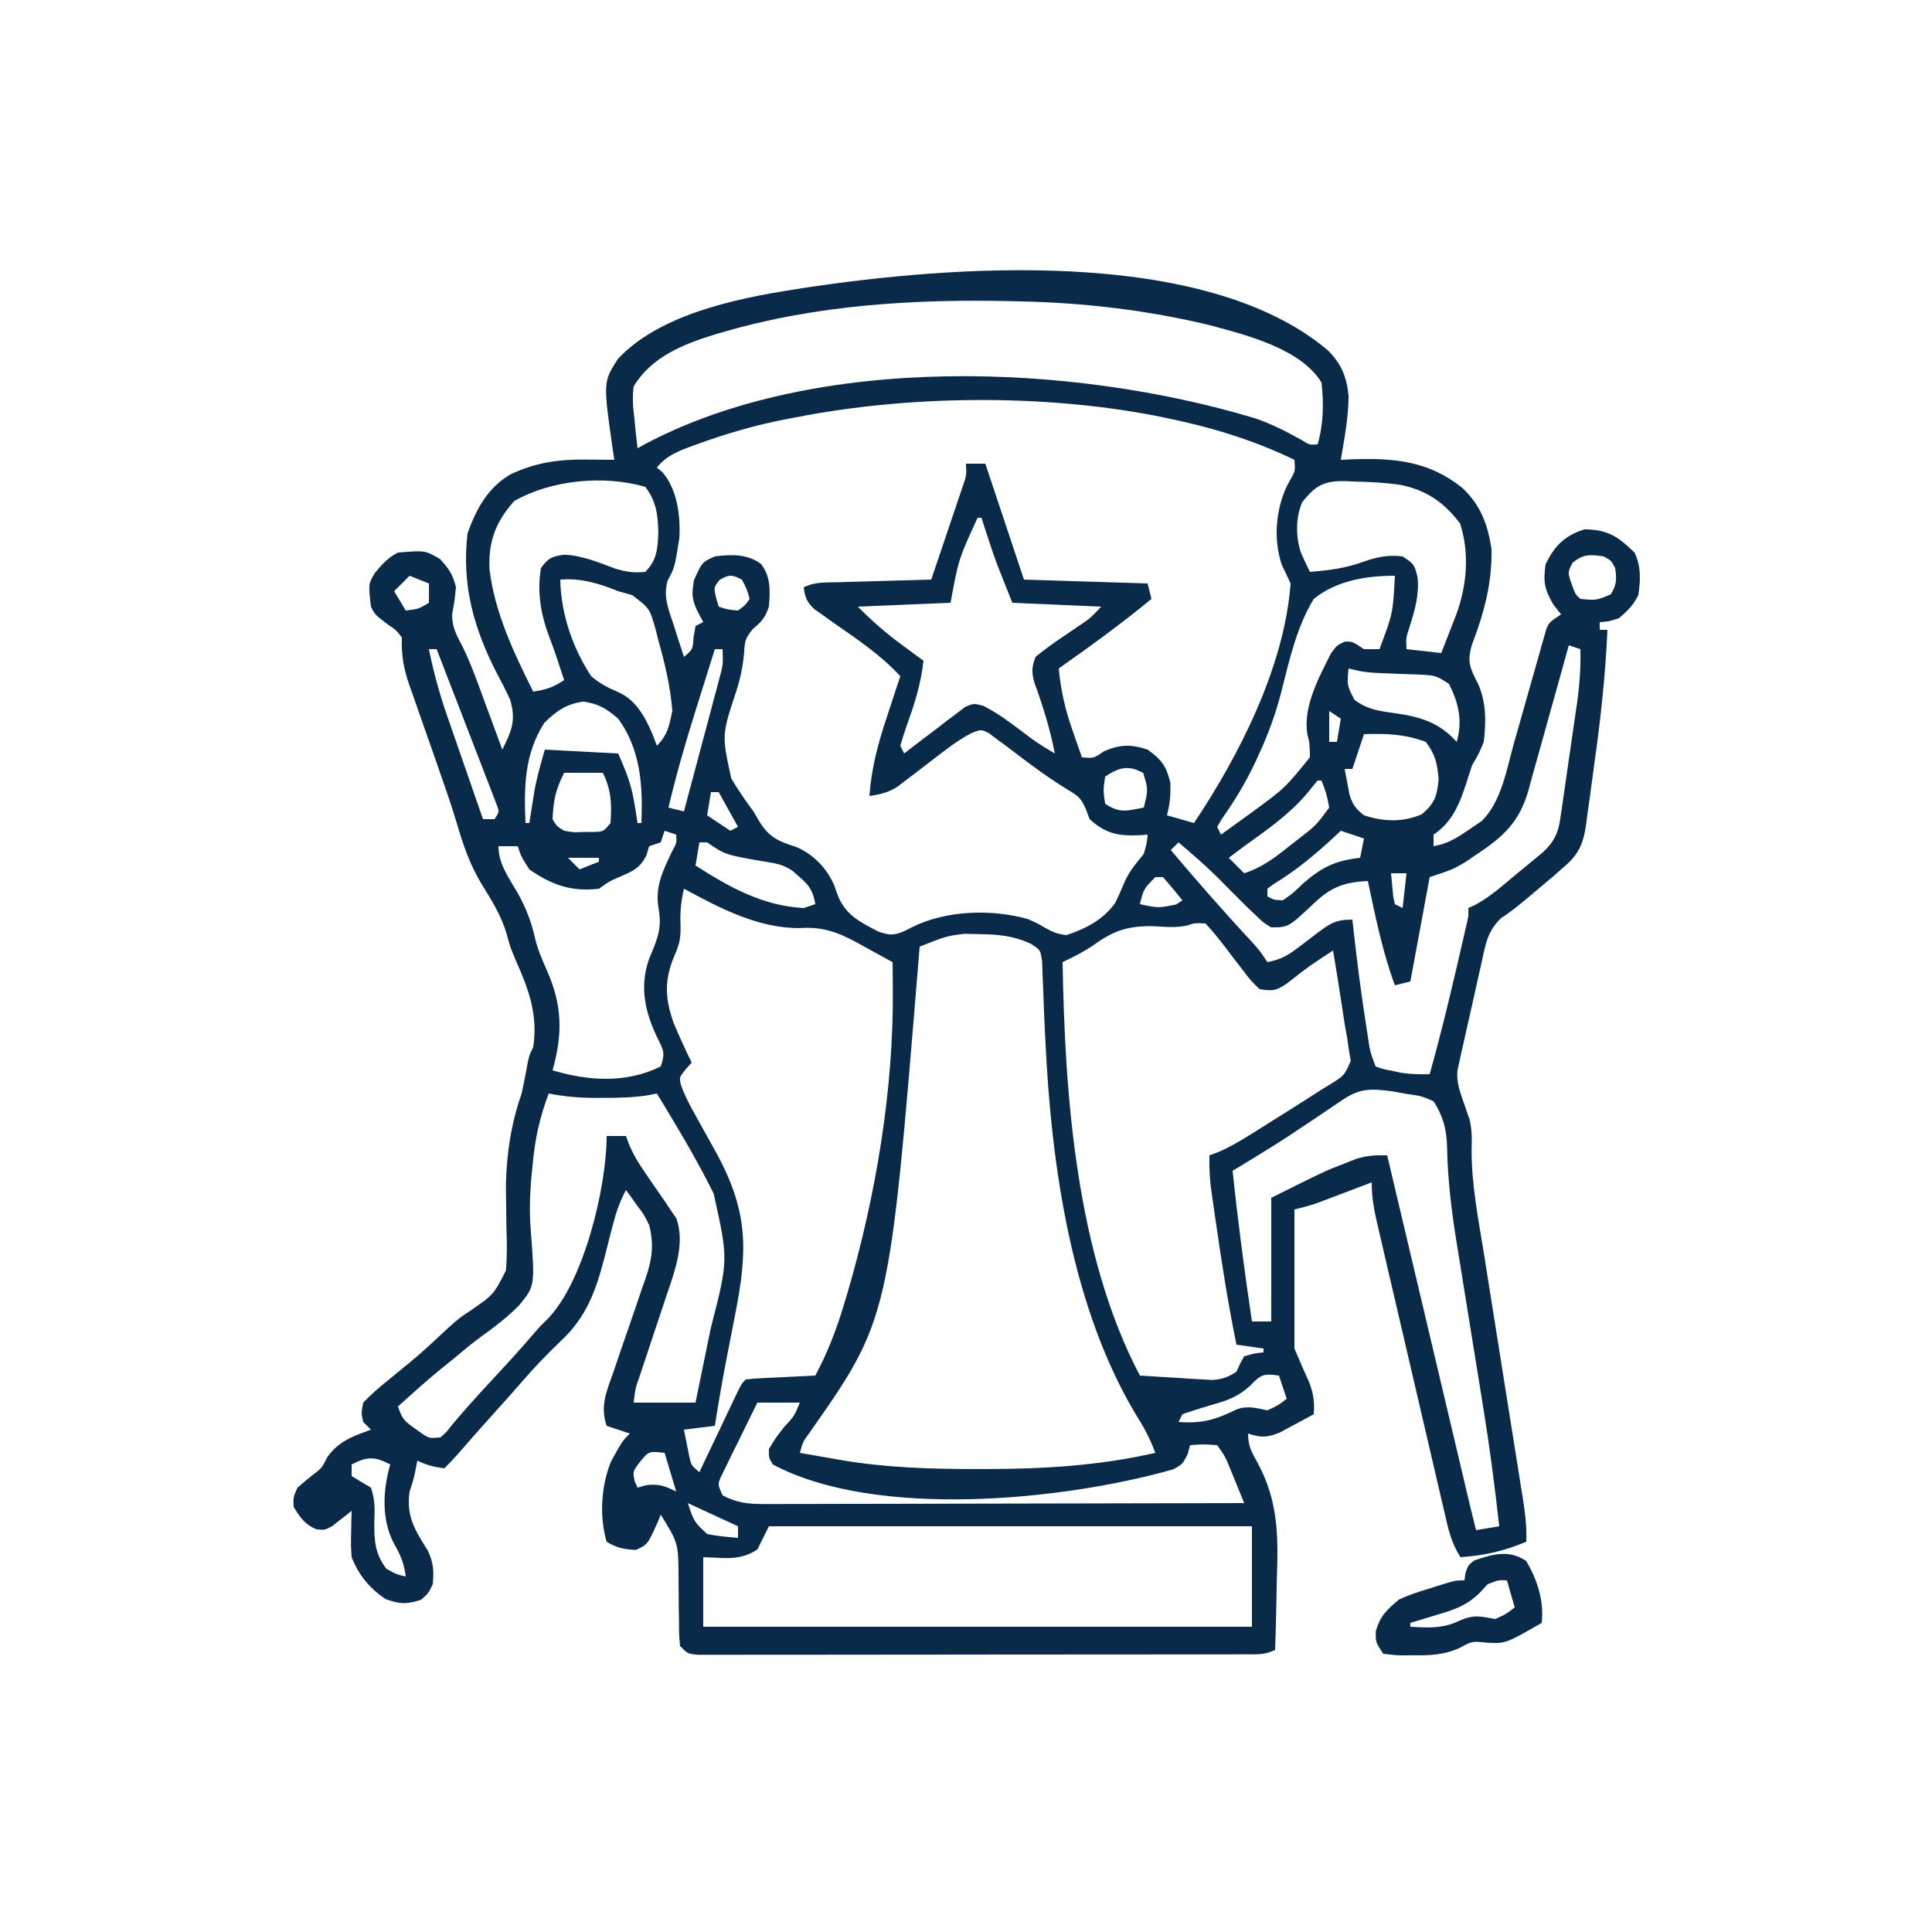 <svg xmlns="http://www.w3.org/2000/svg" width="500" height="500"><path d="M0 0 C3.577 3.519 4.963 6.883 5.465 11.891 C5.431 17.454 4.379 22.953 3.449 28.426 C4.99 28.356 4.99 28.356 6.562 28.285 C17.344 27.942 26.213 28.712 34.949 35.738 C39.664 40.241 41.423 45.024 42.449 51.426 C42.624 60.394 40.55 67.944 37.41 76.211 C36.045 80.777 36.902 82.353 39.012 86.488 C41.125 91.318 41.04 96.252 40.449 101.426 C39.137 104.551 39.137 104.551 37.449 107.426 C36.944 108.896 36.467 110.376 36.012 111.863 C34.248 117.329 32.369 122.146 27.449 125.426 C27.449 126.416 27.449 127.406 27.449 128.426 C31.259 127.786 33.865 126.051 37.012 123.863 C37.962 123.223 38.912 122.582 39.891 121.922 C45.053 116.885 46.355 108.562 48.262 101.746 C48.785 99.913 49.308 98.079 49.832 96.246 C50.647 93.384 51.458 90.52 52.261 87.654 C53.043 84.869 53.839 82.089 54.637 79.309 C54.874 78.447 55.112 77.586 55.357 76.698 C55.702 75.506 55.702 75.506 56.055 74.29 C56.252 73.59 56.45 72.89 56.653 72.169 C57.449 70.426 57.449 70.426 60.449 68.426 C59.789 67.58 59.129 66.735 58.449 65.863 C56.125 61.869 55.8 59.971 56.449 55.426 C58.869 50.587 61.294 48.144 66.449 46.426 C72.534 46.426 75.269 48.345 79.449 52.426 C81.195 55.918 81.018 59.616 80.449 63.426 C79.088 66.16 77.812 67.325 75.449 69.426 C72.637 70.301 72.637 70.301 70.449 70.426 C70.449 71.086 70.449 71.746 70.449 72.426 C71.109 72.426 71.769 72.426 72.449 72.426 C71.936 84.006 70.724 95.403 69.085 106.875 C68.695 109.646 68.334 112.419 67.973 115.193 C67.722 116.973 67.469 118.752 67.215 120.531 C67.113 121.352 67.01 122.173 66.905 123.019 C66.097 128.347 64.764 130.896 60.449 134.426 C59.894 134.925 59.339 135.425 58.768 135.94 C58.281 136.349 57.794 136.758 57.293 137.18 C56.745 137.642 56.197 138.104 55.633 138.58 C54.799 139.277 54.799 139.277 53.949 139.988 C53.394 140.457 52.838 140.925 52.266 141.408 C49.864 143.429 47.563 145.353 44.908 147.041 C41.464 150.382 40.934 153.61 39.957 158.207 C39.762 159.058 39.567 159.908 39.366 160.784 C38.959 162.578 38.561 164.373 38.172 166.17 C37.575 168.921 36.948 171.664 36.316 174.406 C35.924 176.152 35.533 177.898 35.145 179.645 C34.865 180.874 34.865 180.874 34.58 182.129 C34.334 183.28 34.334 183.28 34.083 184.455 C33.935 185.127 33.788 185.799 33.637 186.491 C33.349 189.461 34.245 191.833 35.203 194.617 C35.603 195.791 35.603 195.791 36.012 196.988 C36.416 198.135 36.416 198.135 36.828 199.305 C37.382 202.09 37.419 204.039 37.297 206.834 C37.255 215.995 39.055 224.995 40.512 234.012 C40.826 236.002 41.14 237.992 41.453 239.982 C42.275 245.193 43.106 250.402 43.939 255.61 C45.275 263.966 46.599 272.325 47.919 280.683 C48.38 283.596 48.847 286.508 49.315 289.42 C49.598 291.203 49.881 292.987 50.164 294.771 C50.295 295.577 50.426 296.384 50.561 297.214 C51.154 300.984 51.606 304.606 51.449 308.426 C45.716 310.823 40.644 312.01 34.449 312.426 C32.004 308.759 31.265 305.117 30.294 300.887 C29.987 299.579 29.987 299.579 29.673 298.245 C28.996 295.36 28.328 292.473 27.66 289.586 C27.193 287.582 26.725 285.578 26.256 283.574 C25.276 279.373 24.299 275.17 23.326 270.967 C22.078 265.577 20.82 260.189 19.56 254.802 C18.592 250.664 17.629 246.525 16.667 242.385 C16.205 240.398 15.742 238.411 15.277 236.425 C14.629 233.649 13.986 230.872 13.345 228.094 C13.152 227.272 12.959 226.449 12.76 225.602 C11.956 222.093 11.449 219.045 11.449 215.426 C10.341 215.847 9.232 216.269 8.09 216.703 C6.626 217.257 5.163 217.81 3.699 218.363 C2.97 218.641 2.24 218.919 1.488 219.205 C0.425 219.606 0.425 219.606 -0.66 220.016 C-1.31 220.262 -1.959 220.508 -2.628 220.761 C-4.583 221.437 -6.537 221.954 -8.551 222.426 C-8.551 223.445 -8.551 224.465 -8.551 225.515 C-8.551 236.485 -8.551 247.456 -8.551 258.426 C-7.305 261.438 -5.975 264.407 -4.645 267.383 C-3.587 270.325 -3.322 272.338 -3.551 275.426 C-5.437 276.464 -7.335 277.481 -9.238 278.488 C-10.294 279.057 -11.35 279.625 -12.438 280.211 C-15.775 281.513 -17.201 281.513 -20.551 280.426 C-20.551 283.701 -19.641 285.211 -18.083 288.008 C-12.656 298.048 -12.719 307.186 -13.113 318.363 C-13.148 320.126 -13.18 321.888 -13.209 323.65 C-13.285 327.911 -13.405 332.167 -13.551 336.426 C-16.275 337.788 -18.421 337.555 -21.472 337.559 C-22.734 337.564 -23.996 337.568 -25.297 337.572 C-26.703 337.572 -28.109 337.572 -29.516 337.571 C-30.99 337.574 -32.465 337.577 -33.94 337.581 C-37.953 337.59 -41.965 337.592 -45.977 337.593 C-49.322 337.594 -52.667 337.598 -56.013 337.601 C-63.901 337.609 -71.79 337.612 -79.679 337.611 C-87.828 337.61 -95.977 337.621 -104.126 337.637 C-111.114 337.65 -118.101 337.655 -125.089 337.655 C-129.266 337.654 -133.444 337.657 -137.621 337.668 C-141.548 337.677 -145.474 337.678 -149.401 337.67 C-150.845 337.669 -152.289 337.672 -153.733 337.678 C-155.698 337.685 -157.664 337.68 -159.629 337.673 C-160.731 337.674 -161.833 337.674 -162.968 337.675 C-165.551 337.426 -165.551 337.426 -167.551 335.426 C-167.806 332.724 -167.806 332.724 -167.824 329.316 C-167.845 328.087 -167.865 326.857 -167.887 325.59 C-167.913 322.996 -167.931 320.402 -167.941 317.809 C-167.988 308.799 -167.988 308.799 -172.551 301.426 C-172.782 301.992 -173.012 302.558 -173.25 303.141 C-175.914 309.132 -175.914 309.132 -178.988 310.551 C-182.04 310.402 -183.931 310.027 -186.551 308.426 C-188.49 301.86 -187.976 293.916 -185.402 287.613 C-182.495 282.37 -182.495 282.37 -180.551 280.426 C-182.531 279.766 -184.511 279.106 -186.551 278.426 C-188.34 273.279 -186.5 269.325 -184.77 264.434 C-184.169 262.659 -183.569 260.884 -182.969 259.109 C-182.012 256.328 -181.05 253.548 -180.084 250.769 C-179.154 248.078 -178.243 245.381 -177.332 242.684 C-177.039 241.86 -176.747 241.037 -176.445 240.189 C-174.772 235.211 -174.257 231.67 -175.551 226.426 C-176.888 223.764 -176.888 223.764 -178.613 221.488 C-179.161 220.716 -179.709 219.944 -180.273 219.148 C-180.695 218.58 -181.116 218.011 -181.551 217.426 C-183.131 220.349 -184.102 223.13 -184.918 226.348 C-185.164 227.291 -185.41 228.235 -185.664 229.207 C-186.168 231.17 -186.668 233.133 -187.164 235.098 C-189.394 243.6 -191.819 250.324 -198.363 256.426 C-202.03 259.943 -205.469 263.507 -208.773 267.363 C-210.831 269.75 -212.938 272.088 -215.051 274.426 C-218.453 278.195 -221.815 281.995 -225.141 285.832 C-226.235 287.069 -227.383 288.258 -228.551 289.426 C-231.167 289.099 -233.192 288.605 -235.551 287.426 C-235.695 288.189 -235.84 288.952 -235.988 289.738 C-236.551 292.426 -236.551 292.426 -237.551 295.426 C-238.474 301.757 -236.206 305.348 -232.863 310.68 C-231.343 313.861 -231.23 315.94 -231.551 319.426 C-232.676 321.738 -232.676 321.738 -234.551 323.426 C-238.214 324.647 -240.03 324.613 -243.676 323.301 C-247.896 320.548 -250.672 317.09 -252.551 312.426 C-252.746 309.41 -252.746 309.41 -252.676 306.176 C-252.658 305.098 -252.64 304.02 -252.621 302.91 C-252.598 302.09 -252.575 301.27 -252.551 300.426 C-253.01 300.798 -253.469 301.171 -253.941 301.555 C-254.555 302.028 -255.169 302.501 -255.801 302.988 C-256.404 303.464 -257.007 303.94 -257.629 304.43 C-259.551 305.426 -259.551 305.426 -261.641 305.219 C-264.645 303.972 -265.875 302.157 -267.551 299.426 C-267.676 296.926 -267.676 296.926 -266.551 294.426 C-265.093 293.162 -263.626 291.904 -262.082 290.746 C-260.273 289.328 -260.273 289.328 -258.738 286.363 C-255.733 282.327 -252.187 281.11 -247.551 279.426 C-248.211 278.766 -248.871 278.106 -249.551 277.426 C-250.07 275.156 -250.07 275.156 -249.551 272.426 C-247.489 270.298 -245.548 268.555 -243.238 266.738 C-241.943 265.677 -240.648 264.615 -239.355 263.551 C-238.709 263.025 -238.063 262.499 -237.397 261.957 C-233.987 259.129 -230.778 256.091 -227.539 253.07 C-224.551 250.426 -224.551 250.426 -221.808 248.621 C-215.817 244.499 -215.817 244.499 -212.602 238.209 C-212.314 234.509 -212.329 230.946 -212.488 227.238 C-212.526 224.766 -212.556 222.293 -212.578 219.82 C-212.593 218.603 -212.609 217.386 -212.625 216.131 C-212.462 207.956 -211.247 200.14 -208.551 192.426 C-208.165 190.682 -207.809 188.932 -207.488 187.176 C-206.656 182.636 -206.656 182.636 -205.551 180.426 C-204.296 171.99 -206.706 165.546 -210.043 158.004 C-211.551 154.426 -211.551 154.426 -212.473 150.949 C-213.949 146.125 -216.449 142.179 -219.098 137.914 C-222.078 132.883 -223.769 127.847 -225.399 122.244 C-226.739 117.801 -228.248 113.433 -229.785 109.055 C-230.365 107.393 -230.944 105.73 -231.523 104.068 C-232.417 101.511 -233.313 98.954 -234.216 96.4 C-235.102 93.892 -235.976 91.38 -236.848 88.867 C-237.255 87.728 -237.255 87.728 -237.671 86.566 C-239.131 82.326 -239.683 78.959 -239.551 74.426 C-240.983 72.52 -240.983 72.52 -242.988 71.176 C-246.493 68.542 -246.493 68.542 -247.551 66.426 C-248.227 60.562 -248.227 60.562 -246.504 57.668 C-244.715 55.49 -243.092 53.696 -240.551 52.426 C-233.531 51.85 -233.531 51.85 -229.676 54.113 C-227.373 56.619 -226.321 58.115 -225.551 61.426 C-225.926 65.051 -225.926 65.051 -226.551 68.426 C-226.551 71.931 -225.327 73.909 -223.74 76.965 C-221.402 81.803 -219.652 86.886 -217.801 91.926 C-217.39 93.034 -216.978 94.143 -216.555 95.285 C-215.549 97.997 -214.548 100.711 -213.551 103.426 C-211.129 98.582 -209.929 95.815 -211.551 90.426 C-212.586 88.205 -213.697 86.018 -214.863 83.863 C-220.969 72.028 -224.107 60.797 -222.551 47.426 C-220.223 41.03 -217.34 35.638 -211.336 32.133 C-204.765 29.104 -198.959 28.273 -191.738 28.363 C-191.045 28.368 -190.353 28.372 -189.639 28.377 C-187.943 28.389 -186.247 28.407 -184.551 28.426 C-184.708 27.425 -184.865 26.425 -185.027 25.395 C-187.444 8.295 -187.444 8.295 -183.676 2.363 C-173.082 -9.077 -153.352 -13.265 -138.551 -15.574 C-137.707 -15.71 -136.863 -15.845 -135.994 -15.984 C-97.521 -21.864 -32.033 -26.891 0 0 Z M-156.176 -4.699 C-156.981 -4.467 -157.787 -4.235 -158.616 -3.995 C-166.827 -1.458 -174.985 1.813 -179.551 9.426 C-179.963 12.294 -179.723 14.936 -179.363 17.801 C-179.293 18.537 -179.223 19.273 -179.15 20.031 C-178.975 21.832 -178.766 23.629 -178.551 25.426 C-177.87 25.051 -177.19 24.676 -176.488 24.289 C-131.905 0.752 -65.936 3.441 -18.685 17.699 C-14.466 19.136 -10.596 21.122 -6.703 23.289 C-4.662 24.581 -4.662 24.581 -2.551 24.426 C-1.013 19.171 -0.94 13.843 -1.551 8.426 C-6.877 -0.325 -20.981 -3.883 -30.461 -6.41 C-46.409 -10.28 -63.149 -12.252 -79.551 -12.574 C-80.357 -12.595 -81.163 -12.615 -81.994 -12.636 C-106.816 -13.2 -132.247 -11.674 -156.176 -4.699 Z M-137.551 17.426 C-138.709 17.643 -138.709 17.643 -139.892 17.864 C-147.968 19.417 -155.704 21.665 -163.426 24.488 C-164.435 24.856 -164.435 24.856 -165.465 25.232 C-168.754 26.5 -171.318 27.639 -173.551 30.426 C-172.864 31 -172.864 31 -172.164 31.586 C-168.247 36.053 -167.41 42.955 -167.738 48.707 C-168.938 56.283 -168.938 56.283 -170.781 59.723 C-171.973 63.91 -170.516 67.2 -169.176 71.238 C-168.928 72.027 -168.681 72.815 -168.426 73.627 C-167.815 75.564 -167.185 77.496 -166.551 79.426 C-164.261 77.525 -164.261 77.525 -164.051 74.363 C-163.886 73.394 -163.721 72.425 -163.551 71.426 C-162.561 70.931 -162.561 70.931 -161.551 70.426 C-162.087 69.415 -162.623 68.405 -163.176 67.363 C-164.53 64.2 -164.533 63.305 -163.988 59.676 C-161.883 54.917 -161.883 54.917 -158.551 53.426 C-154.327 52.887 -150.054 52.731 -146.551 55.426 C-144.007 58.86 -144.255 62.281 -144.551 66.426 C-145.494 69.178 -146.35 70.261 -148.613 72.113 C-150.755 74.669 -150.791 75.261 -150.98 78.438 C-151.297 81.937 -151.946 85.027 -153.023 88.371 C-156.762 99.672 -156.762 99.672 -154.293 110.895 C-152.541 113.883 -150.611 116.639 -148.551 119.426 C-147.866 120.598 -147.866 120.598 -147.168 121.793 C-144.622 126.084 -142.108 127.164 -137.605 128.574 C-133.079 130.45 -129.493 134.168 -127.613 138.672 C-127.345 139.436 -127.077 140.201 -126.801 140.988 C-124.745 146.245 -121.058 148.008 -116.207 150.527 C-113.313 151.506 -112.328 151.556 -109.551 150.426 C-108.605 149.944 -108.605 149.944 -107.641 149.453 C-98.809 144.981 -86.957 144.617 -77.465 147.297 C-75.113 148.363 -75.113 148.363 -73.242 149.453 C-71.248 150.6 -69.85 151.18 -67.551 151.426 C-62.529 149.772 -57.899 147.385 -54.863 142.973 C-54.041 141.255 -53.264 139.515 -52.539 137.754 C-51.327 134.898 -49.478 132.835 -47.551 130.426 C-46.761 127.741 -46.761 127.741 -46.551 125.426 C-47.131 125.472 -47.711 125.519 -48.309 125.566 C-53.922 125.826 -57.199 125.353 -61.551 121.426 C-62.015 120.196 -62.015 120.196 -62.488 118.941 C-63.699 116.075 -64.484 115.422 -67.113 113.863 C-70.447 111.813 -73.623 109.655 -76.75 107.305 C-77.498 106.75 -78.245 106.196 -79.015 105.625 C-80.527 104.501 -82.03 103.363 -83.522 102.213 C-84.227 101.695 -84.933 101.178 -85.66 100.645 C-86.289 100.17 -86.918 99.694 -87.565 99.205 C-89.603 98.178 -89.603 98.178 -92.015 99.086 C-94.561 100.431 -96.741 101.89 -99.02 103.648 C-99.838 104.269 -100.657 104.89 -101.5 105.529 C-103.202 106.837 -104.903 108.147 -106.602 109.459 C-107.42 110.078 -108.239 110.698 -109.082 111.336 C-109.82 111.904 -110.558 112.473 -111.318 113.059 C-113.753 114.55 -115.741 115.037 -118.551 115.426 C-118.016 108.147 -116.297 101.77 -113.988 94.863 C-113.659 93.855 -113.33 92.846 -112.99 91.807 C-112.185 89.344 -111.372 86.884 -110.551 84.426 C-115.653 78.871 -121.795 74.813 -127.953 70.51 C-128.785 69.914 -129.616 69.317 -130.473 68.703 C-131.232 68.169 -131.991 67.636 -132.772 67.086 C-134.772 65.219 -135.186 64.097 -135.551 61.426 C-132.598 59.949 -129.866 60.203 -126.574 60.109 C-125.889 60.089 -125.204 60.068 -124.498 60.046 C-122.307 59.981 -120.117 59.922 -117.926 59.863 C-116.441 59.82 -114.957 59.776 -113.473 59.732 C-109.832 59.625 -106.192 59.524 -102.551 59.426 C-101.263 55.637 -99.982 51.847 -98.706 48.055 C-98.271 46.765 -97.834 45.476 -97.396 44.188 C-96.766 42.335 -96.143 40.48 -95.52 38.625 C-95.142 37.51 -94.765 36.394 -94.377 35.245 C-93.41 32.436 -93.41 32.436 -93.551 29.426 C-91.901 29.426 -90.251 29.426 -88.551 29.426 C-83.601 44.276 -83.601 44.276 -78.551 59.426 C-62.711 59.921 -62.711 59.921 -46.551 60.426 C-46.056 62.406 -46.056 62.406 -45.551 64.426 C-53.291 70.81 -61.349 76.659 -69.551 82.426 C-69 88.098 -67.891 93.065 -65.988 98.426 C-65.754 99.105 -65.52 99.784 -65.279 100.484 C-64.71 102.134 -64.131 103.78 -63.551 105.426 C-60.465 105.677 -60.465 105.677 -57.863 103.863 C-53.699 102.056 -50.843 101.995 -46.551 103.426 C-42.932 106.044 -41.761 107.584 -40.676 111.926 C-40.565 115.019 -40.741 117.456 -41.551 120.426 C-39.241 121.086 -36.931 121.746 -34.551 122.426 C-22.779 104.849 -11.108 81.823 -9.551 60.426 C-10.299 58.8 -11.049 57.175 -11.832 55.566 C-14.031 49.016 -13.403 41.512 -10.551 35.301 C-10.18 34.618 -9.808 33.934 -9.426 33.23 C-8.333 31.31 -8.333 31.31 -8.551 28.426 C-19.543 23.13 -30.604 19.827 -42.551 17.426 C-43.37 17.259 -44.19 17.093 -45.035 16.921 C-74.2 11.376 -108.445 11.718 -137.551 17.426 Z M-210.488 39.113 C-215.276 44.481 -217.213 49.601 -216.863 56.812 C-215.53 67.963 -210.533 78.462 -205.551 88.426 C-202.176 87.879 -200.468 87.371 -197.551 85.426 C-197.733 84.881 -197.914 84.335 -198.102 83.773 C-198.633 82.179 -199.16 80.582 -199.684 78.984 C-200.227 77.381 -200.801 75.787 -201.418 74.211 C-203.615 68.426 -204.582 62.594 -203.551 56.426 C-201.604 53.821 -200.908 53.479 -197.613 52.988 C-192.962 53.157 -188.735 54.936 -184.418 56.551 C-181.578 57.418 -179.495 57.738 -176.551 57.426 C-173.454 54.329 -173.307 51.177 -173.176 46.988 C-173.316 42.474 -173.734 39.117 -176.551 35.426 C-187.197 32.318 -200.901 33.605 -210.488 39.113 Z M-6.551 39.426 C-8.267 43.386 -8.239 48.369 -6.879 52.434 C-6.155 54.121 -5.358 55.777 -4.551 57.426 C0.297 57.041 4.555 56.515 9.137 54.863 C12.714 53.59 15.611 52.969 19.449 53.426 C22.449 55.426 22.449 55.426 23.324 58.863 C23.779 63.548 22.537 67.567 21.141 72.008 C20.312 74.487 20.312 74.487 20.449 77.426 C23.419 77.756 26.389 78.086 29.449 78.426 C30.265 76.344 31.076 74.26 31.887 72.176 C32.339 71.016 32.792 69.855 33.258 68.66 C36.061 61.051 36.838 52.746 34.324 44.926 C30.189 39.412 25.539 36.243 18.828 34.902 C14.83 34.338 10.92 34.128 6.887 34.051 C6.145 34.013 5.403 33.976 4.639 33.938 C-0.799 33.85 -3.067 34.96 -6.551 39.426 Z M-90.551 43.426 C-95.459 54.094 -95.459 54.094 -97.551 65.426 C-105.471 65.756 -113.391 66.086 -121.551 66.426 C-117.819 70.157 -114.437 73.147 -110.238 76.238 C-109.688 76.645 -109.139 77.052 -108.572 77.471 C-107.235 78.459 -105.893 79.443 -104.551 80.426 C-105.219 86.413 -106.861 91.619 -108.91 97.26 C-109.509 98.964 -110.036 100.694 -110.551 102.426 C-110.221 103.086 -109.891 103.746 -109.551 104.426 C-108.772 103.819 -108.772 103.819 -107.978 103.201 C-105.62 101.382 -103.243 99.591 -100.863 97.801 C-99.638 96.846 -99.638 96.846 -98.389 95.871 C-97.593 95.278 -96.797 94.685 -95.977 94.074 C-95.249 93.519 -94.521 92.964 -93.771 92.392 C-91.551 91.426 -91.551 91.426 -88.992 92.114 C-86.897 93.24 -84.984 94.368 -83.07 95.773 C-82.464 96.214 -81.857 96.654 -81.232 97.107 C-80.616 97.563 -79.999 98.019 -79.363 98.488 C-75.116 101.709 -75.116 101.709 -70.551 104.426 C-71.819 98.087 -73.6 92.19 -75.844 86.125 C-76.601 83.233 -76.568 82.174 -75.551 79.426 C-73.288 77.594 -71.088 75.969 -68.676 74.363 C-67.406 73.5 -66.138 72.634 -64.871 71.766 C-64.307 71.388 -63.742 71.01 -63.161 70.621 C-61.219 69.241 -61.219 69.241 -58.551 66.426 C-66.141 66.096 -73.731 65.766 -81.551 65.426 C-86.051 54.176 -86.051 54.176 -87.801 48.801 C-88.136 47.777 -88.471 46.754 -88.816 45.699 C-89.059 44.949 -89.301 44.199 -89.551 43.426 C-89.881 43.426 -90.211 43.426 -90.551 43.426 Z M63.449 55.051 C62.139 57.511 62.139 57.511 63.199 60.613 C64.182 63.278 64.182 63.278 65.449 64.426 C69.598 64.815 69.598 64.815 73.324 63.238 C74.856 60.771 74.877 59.281 74.449 56.426 C73.43 54.489 73.43 54.489 71.449 53.426 C67.941 52.914 66.244 52.78 63.449 55.051 Z M-237.551 58.426 C-238.871 59.746 -240.191 61.066 -241.551 62.426 C-240.561 64.076 -239.571 65.726 -238.551 67.426 C-235.26 67.047 -235.26 67.047 -232.551 65.426 C-232.51 63.76 -232.508 62.092 -232.551 60.426 C-235.026 59.436 -235.026 59.436 -237.551 58.426 Z M-157.363 59.551 C-158.835 61.439 -158.835 61.439 -158.238 64.113 C-158.011 64.876 -157.785 65.64 -157.551 66.426 C-155.205 67.195 -155.205 67.195 -152.551 67.426 C-150.715 66.092 -150.715 66.092 -149.551 64.426 C-150.254 61.916 -150.254 61.916 -151.551 59.426 C-154.078 58.121 -154.934 58.043 -157.363 59.551 Z M-198.551 59.426 C-198.394 68.204 -195.385 77.071 -190.551 84.426 C-188.286 86.335 -186.348 87.375 -183.629 88.504 C-178.987 90.563 -176.713 94.787 -174.738 99.301 C-174.346 100.332 -173.955 101.363 -173.551 102.426 C-170.758 99.633 -170.358 97.278 -169.551 93.426 C-170.051 87.117 -171.461 81.194 -173.176 75.113 C-173.399 74.221 -173.622 73.328 -173.852 72.408 C-175.422 66.854 -175.422 66.854 -179.977 63.426 C-181.156 63.096 -182.336 62.766 -183.551 62.426 C-184.356 62.113 -185.162 61.799 -185.992 61.477 C-190.323 59.969 -193.895 59.068 -198.551 59.426 Z M-3.551 64.426 C-8.051 71.792 -9.913 80.518 -12.038 88.814 C-13.46 94.33 -15.352 99.45 -17.738 104.613 C-18.058 105.315 -18.377 106.016 -18.706 106.739 C-21.161 111.955 -24.073 116.742 -27.398 121.457 C-27.969 122.432 -27.969 122.432 -28.551 123.426 C-28.221 124.086 -27.891 124.746 -27.551 125.426 C-25.821 124.177 -24.092 122.927 -22.363 121.676 C-21.4 120.98 -20.437 120.284 -19.445 119.566 C-11.054 113.427 -11.054 113.427 -4.551 105.426 C-4.605 101.788 -4.605 101.788 -5.203 99.496 C-6.401 92.361 -2.196 84.717 0.887 78.551 C2.449 76.426 2.449 76.426 4.449 75.488 C6.449 75.426 6.449 75.426 9.449 77.426 C10.769 77.426 12.089 77.426 13.449 77.426 C16.941 68.164 16.941 68.164 17.449 58.426 C10.039 58.426 2.313 59.68 -3.551 64.426 Z M62.449 76.426 C62.222 77.255 62.222 77.255 61.989 78.101 C60.403 83.865 58.793 89.623 57.17 95.377 C56.567 97.524 55.971 99.672 55.381 101.823 C54.53 104.918 53.658 108.006 52.781 111.094 C52.523 112.052 52.264 113.011 51.998 113.998 C49.628 122.209 45.587 125.906 38.512 130.613 C37.513 131.287 36.514 131.962 35.484 132.656 C32.449 134.426 32.449 134.426 26.449 136.426 C24.799 145.336 23.149 154.246 21.449 163.426 C19.469 163.921 19.469 163.921 17.449 164.426 C14.197 155.644 12.392 146.565 10.449 137.426 C4.166 137.752 0.854 139.011 -3.738 143.426 C-10.122 149.418 -10.122 149.418 -14.551 149.426 C-16.508 148.273 -16.508 148.273 -18.363 146.488 C-19.05 145.84 -19.737 145.191 -20.445 144.523 C-21.14 143.831 -21.835 143.139 -22.551 142.426 C-23.547 141.434 -23.547 141.434 -24.562 140.422 C-25.885 139.094 -27.204 137.762 -28.52 136.426 C-31.726 133.269 -35.125 130.341 -38.551 127.426 C-39.211 128.086 -39.871 128.746 -40.551 129.426 C-33.763 137.434 -26.895 145.326 -19.73 153 C-17.551 155.426 -17.551 155.426 -15.551 158.426 C-12.578 157.834 -10.639 156.979 -8.238 155.141 C-7.638 154.693 -7.037 154.245 -6.418 153.783 C-5.171 152.835 -3.927 151.885 -2.684 150.932 C0.731 148.393 2.066 147.426 6.449 147.426 C6.559 148.433 6.668 149.439 6.781 150.477 C7.692 158.633 8.744 166.754 10.012 174.863 C10.138 175.685 10.265 176.508 10.396 177.355 C11 181.515 11 181.515 12.449 185.426 C14.395 186.118 14.395 186.118 16.699 186.551 C17.468 186.718 18.236 186.886 19.027 187.059 C21.538 187.439 23.914 187.489 26.449 187.426 C29.127 177.881 31.465 168.271 33.699 158.613 C33.969 157.45 34.24 156.287 34.518 155.088 C34.769 153.997 35.019 152.906 35.277 151.781 C35.503 150.798 35.729 149.815 35.962 148.802 C36.516 146.503 36.516 146.503 36.449 144.426 C37.314 144.028 37.314 144.028 38.197 143.623 C42.23 141.48 45.571 138.395 49.074 135.488 C49.85 134.855 50.626 134.221 51.426 133.568 C52.168 132.955 52.911 132.342 53.676 131.711 C54.352 131.153 55.028 130.595 55.725 130.02 C58.55 127.408 59.686 125.145 60.227 121.433 C60.407 120.236 60.407 120.236 60.591 119.014 C60.772 117.725 60.772 117.725 60.957 116.41 C61.087 115.521 61.218 114.632 61.352 113.716 C61.626 111.833 61.897 109.95 62.164 108.067 C62.571 105.199 62.991 102.334 63.414 99.469 C63.679 97.637 63.944 95.805 64.207 93.973 C64.332 93.121 64.457 92.27 64.586 91.393 C65.246 86.683 65.576 82.181 65.449 77.426 C64.459 77.096 63.469 76.766 62.449 76.426 Z M-232.551 77.426 C-231.332 83.435 -229.759 89.177 -227.73 94.961 C-227.467 95.725 -227.203 96.489 -226.932 97.276 C-226.101 99.682 -225.264 102.085 -224.426 104.488 C-223.856 106.133 -223.287 107.778 -222.719 109.424 C-221.335 113.426 -219.944 117.427 -218.551 121.426 C-217.561 121.426 -216.571 121.426 -215.551 121.426 C-214.314 119.503 -214.314 119.503 -215.038 117.591 C-215.324 116.849 -215.611 116.107 -215.906 115.343 C-216.387 114.082 -216.387 114.082 -216.877 112.796 C-217.232 111.887 -217.587 110.979 -217.953 110.043 C-218.31 109.114 -218.666 108.184 -219.034 107.227 C-220.178 104.249 -221.333 101.275 -222.488 98.301 C-223.264 96.287 -224.04 94.272 -224.814 92.258 C-226.719 87.311 -228.631 82.367 -230.551 77.426 C-231.211 77.426 -231.871 77.426 -232.551 77.426 Z M-158.551 77.426 C-159.782 81.335 -161.009 85.245 -162.231 89.157 C-162.646 90.482 -163.062 91.806 -163.479 93.13 C-166.116 101.5 -168.541 109.881 -170.551 118.426 C-169.231 118.756 -167.911 119.086 -166.551 119.426 C-165.12 114.089 -163.696 108.75 -162.278 103.41 C-161.795 101.594 -161.31 99.778 -160.823 97.963 C-160.124 95.353 -159.43 92.741 -158.738 90.129 C-158.52 89.318 -158.301 88.508 -158.075 87.673 C-157.775 86.532 -157.775 86.532 -157.469 85.368 C-157.202 84.369 -157.202 84.369 -156.93 83.349 C-156.422 81.099 -156.422 81.099 -156.551 77.426 C-157.211 77.426 -157.871 77.426 -158.551 77.426 Z M5.449 82.426 C5.047 86.764 5.047 86.764 6.969 90.531 C10.231 93.023 13.425 93.45 17.387 93.988 C24 94.928 28.862 96.356 33.449 101.426 C34.996 95.943 33.971 91.429 31.449 86.426 C28.458 84.431 27.761 84.166 24.395 84.047 C23.615 84.013 22.835 83.979 22.031 83.943 C21.22 83.917 20.41 83.891 19.574 83.863 C9.815 83.495 9.815 83.495 5.449 82.426 Z M-202.676 96.488 C-207.86 104.61 -207.948 113.029 -207.551 122.426 C-207.221 122.426 -206.891 122.426 -206.551 122.426 C-206.43 121.641 -206.308 120.856 -206.184 120.047 C-206.016 118.996 -205.848 117.946 -205.676 116.863 C-205.432 115.314 -205.432 115.314 -205.184 113.734 C-204.517 110.251 -203.525 106.836 -202.551 103.426 C-196.281 103.756 -190.011 104.086 -183.551 104.426 C-181.457 109.312 -180.16 112.397 -179.363 117.363 C-179.205 118.321 -179.046 119.279 -178.883 120.266 C-178.773 120.978 -178.664 121.691 -178.551 122.426 C-178.221 122.426 -177.891 122.426 -177.551 122.426 C-177.177 112.676 -177.705 103.545 -183.551 95.426 C-186.645 92.802 -188.595 91.562 -192.613 90.988 C-197.063 91.651 -199.486 93.392 -202.676 96.488 Z M0.449 93.426 C0.449 96.066 0.449 98.706 0.449 101.426 C1.109 101.426 1.769 101.426 2.449 101.426 C2.779 99.446 3.109 97.466 3.449 95.426 C2.459 94.766 1.469 94.106 0.449 93.426 Z M9.449 99.426 C8.459 102.396 7.469 105.366 6.449 108.426 C5.789 108.426 5.129 108.426 4.449 108.426 C4.706 109.866 4.98 111.303 5.262 112.738 C5.413 113.539 5.563 114.339 5.719 115.164 C6.543 117.716 7.356 118.779 9.449 120.426 C14.479 122.102 19.477 122.265 24.387 120.176 C27.771 117.305 28.352 115.474 28.762 111.051 C28.408 106.949 27.914 104.738 25.449 101.426 C20.017 99.4 15.202 99.22 9.449 99.426 Z M-57.551 110.426 C-58.051 113.926 -58.051 113.926 -57.551 117.426 C-53.7 119.993 -51.965 119.259 -47.551 118.426 C-46.381 113.816 -46.381 113.816 -47.676 109.488 C-51.535 107.302 -53.988 108.05 -57.551 110.426 Z M-197.551 109.426 C-199.798 113.92 -200.314 116.46 -200.551 121.426 C-199.456 123.261 -199.456 123.261 -197.551 124.426 C-195.11 124.863 -195.11 124.863 -192.488 124.738 C-191.61 124.734 -190.733 124.731 -189.828 124.727 C-187.354 124.635 -187.354 124.635 -185.551 122.426 C-185.226 117.48 -185.296 113.936 -187.551 109.426 C-190.851 109.426 -194.151 109.426 -197.551 109.426 Z M-2.551 111.426 C-3.504 112.558 -4.438 113.708 -5.363 114.863 C-10.042 120.319 -15.735 124.267 -21.551 128.426 C-22.887 129.422 -24.222 130.42 -25.551 131.426 C-24.231 132.746 -22.911 134.066 -21.551 135.426 C-16.751 133.875 -13.307 131.156 -9.426 128.051 C-8.806 127.569 -8.186 127.087 -7.547 126.59 C-2.962 123.039 -2.962 123.039 0.449 118.426 C-0.266 114.713 -0.266 114.713 -1.551 111.426 C-1.881 111.426 -2.211 111.426 -2.551 111.426 Z M-159.551 114.426 C-159.881 116.406 -160.211 118.386 -160.551 120.426 C-157.581 122.406 -157.581 122.406 -154.551 124.426 C-153.891 124.096 -153.231 123.766 -152.551 123.426 C-154.201 120.456 -155.851 117.486 -157.551 114.426 C-158.211 114.426 -158.871 114.426 -159.551 114.426 Z M-171.551 124.426 C-171.881 125.416 -172.211 126.406 -172.551 127.426 C-173.541 127.756 -174.531 128.086 -175.551 128.426 C-175.778 129.189 -176.005 129.952 -176.238 130.738 C-177.98 134.305 -180.043 134.978 -183.578 136.531 C-185.798 137.474 -185.798 137.474 -188.551 139.426 C-195.517 140.281 -200.81 138.473 -206.551 134.426 C-208.676 131.113 -208.676 131.113 -209.551 128.426 C-211.201 128.426 -212.851 128.426 -214.551 128.426 C-214.551 133.056 -211.83 136.605 -209.57 140.537 C-207.37 144.494 -205.985 148.113 -205.012 152.531 C-204.322 155.367 -203.167 157.95 -201.988 160.613 C-198.004 169.633 -197.905 177.001 -200.551 186.426 C-191.204 189.195 -181.572 189.854 -172.551 185.426 C-171.35 181.824 -171.818 181.276 -173.426 177.988 C-176.601 171.427 -178.082 164.84 -175.621 157.746 C-175.247 156.836 -174.873 155.926 -174.488 154.988 C-172.913 151.078 -172.381 148.64 -173.113 144.488 C-174.051 138.871 -172.06 134.928 -169.68 129.895 C-168.412 127.575 -168.412 127.575 -168.551 125.426 C-169.541 125.096 -170.531 124.766 -171.551 124.426 Z M3.449 124.426 C2.832 125.006 2.214 125.586 1.578 126.184 C-3.346 130.726 -8.202 134.754 -13.934 138.234 C-14.467 138.628 -15.001 139.021 -15.551 139.426 C-15.551 140.086 -15.551 140.746 -15.551 141.426 C-13.827 142.327 -13.827 142.327 -11.551 142.426 C-8.947 140.611 -8.947 140.611 -6.363 138.113 C-1.387 133.806 1.954 132.171 8.449 131.426 C8.779 129.776 9.109 128.126 9.449 126.426 C7.469 125.766 5.489 125.106 3.449 124.426 Z M-162.551 127.426 C-162.881 129.406 -163.211 131.386 -163.551 133.426 C-154.731 139.055 -146.175 143.867 -135.551 144.426 C-134.561 144.096 -133.571 143.766 -132.551 143.426 C-133.118 139.984 -134.152 138.478 -136.801 136.238 C-137.383 135.729 -137.966 135.22 -138.566 134.695 C-140.926 133.186 -142.79 132.832 -145.551 132.426 C-155.854 130.655 -155.854 130.655 -160.551 127.426 C-161.211 127.426 -161.871 127.426 -162.551 127.426 Z M-196.551 131.426 C-195.561 132.416 -194.571 133.406 -193.551 134.426 C-191.901 133.766 -190.251 133.106 -188.551 132.426 C-188.551 132.096 -188.551 131.766 -188.551 131.426 C-191.191 131.426 -193.831 131.426 -196.551 131.426 Z M16.449 135.426 C16.573 136.725 16.697 138.025 16.824 139.363 C16.929 140.46 16.929 140.46 17.035 141.578 C17.172 142.188 17.308 142.798 17.449 143.426 C18.109 143.756 18.769 144.086 19.449 144.426 C19.779 141.456 20.109 138.486 20.449 135.426 C19.129 135.426 17.809 135.426 16.449 135.426 Z M-44.551 136.426 C-47.576 139.481 -47.576 139.481 -48.551 143.426 C-43.773 144.443 -43.773 144.443 -39.113 143.488 C-38.598 143.138 -38.082 142.787 -37.551 142.426 C-39.167 140.385 -40.836 138.385 -42.551 136.426 C-43.211 136.426 -43.871 136.426 -44.551 136.426 Z M-166.551 139.426 C-167.29 142.665 -167.605 145.489 -167.426 148.801 C-167.37 152.213 -167.63 153.606 -169.051 156.863 C-171.656 163.05 -171.471 167.861 -169.203 174.18 C-167.764 177.65 -166.188 181.045 -164.551 184.426 C-165.066 185.003 -165.582 185.581 -166.113 186.176 C-167.771 188.24 -167.771 188.24 -167.318 190.231 C-166.374 192.931 -165.107 195.287 -163.715 197.785 C-163.145 198.819 -162.575 199.853 -161.988 200.918 C-160.788 203.075 -159.588 205.231 -158.387 207.387 C-149.775 223.019 -149.974 233.033 -153.426 250.301 C-153.834 252.386 -154.24 254.471 -154.645 256.557 C-154.908 257.911 -155.172 259.265 -155.438 260.619 C-156.591 266.536 -157.603 272.473 -158.551 278.426 C-161.191 278.756 -163.831 279.086 -166.551 279.426 C-166.268 280.886 -165.975 282.344 -165.676 283.801 C-165.513 284.613 -165.351 285.425 -165.184 286.262 C-164.684 288.613 -164.684 288.613 -162.551 290.426 C-162.223 289.734 -161.895 289.043 -161.557 288.33 C-160.078 285.215 -158.596 282.102 -157.113 278.988 C-156.597 277.9 -156.081 276.811 -155.549 275.689 C-155.056 274.655 -154.563 273.621 -154.055 272.555 C-153.371 271.117 -153.371 271.117 -152.674 269.651 C-151.551 267.426 -151.551 267.426 -150.551 266.426 C-149.211 266.27 -147.863 266.175 -146.516 266.109 C-145.707 266.067 -144.898 266.026 -144.064 265.982 C-143.214 265.943 -142.364 265.904 -141.488 265.863 C-140.634 265.82 -139.78 265.777 -138.9 265.732 C-136.784 265.626 -134.667 265.525 -132.551 265.426 C-129.352 259.427 -127.07 253.493 -125.113 246.988 C-124.813 245.991 -124.513 244.994 -124.204 243.967 C-116.867 218.832 -112.245 191.421 -112.488 165.176 C-112.497 163.892 -112.506 162.608 -112.516 161.285 C-112.527 160.342 -112.539 159.398 -112.551 158.426 C-114.942 157.105 -117.339 155.794 -119.738 154.488 C-120.412 154.115 -121.085 153.742 -121.779 153.357 C-126.777 150.651 -130.801 149.198 -136.551 149.613 C-147.314 149.703 -157.305 144.423 -166.551 139.426 Z M-36.324 148.945 C-39.335 149.595 -42.104 149.287 -45.176 149.113 C-51.493 149.048 -55.159 150.176 -60.27 153.82 C-62.903 155.673 -65.65 157.038 -68.551 158.426 C-67.97 193.217 -65.008 234.113 -48.551 265.426 C-45.135 265.652 -41.718 265.854 -38.301 266.051 C-37.333 266.115 -36.365 266.18 -35.367 266.246 C-33.965 266.323 -33.965 266.323 -32.535 266.402 C-31.247 266.481 -31.247 266.481 -29.933 266.561 C-27.282 266.411 -25.77 265.862 -23.551 264.426 C-23.087 263.405 -23.087 263.405 -22.613 262.363 C-22.087 261.404 -22.087 261.404 -21.551 260.426 C-18.926 259.676 -18.926 259.676 -16.551 259.426 C-16.551 259.096 -16.551 258.766 -16.551 258.426 C-18.861 258.096 -21.171 257.766 -23.551 257.426 C-25.637 247.246 -27.258 237.022 -28.738 226.738 C-28.917 225.509 -29.096 224.279 -29.28 223.013 C-29.446 221.846 -29.611 220.679 -29.781 219.477 C-29.93 218.432 -30.078 217.387 -30.231 216.31 C-30.526 213.651 -30.611 211.098 -30.551 208.426 C-29.839 208.164 -29.127 207.902 -28.394 207.632 C-25.404 206.364 -22.809 204.85 -20.059 203.125 C-19.023 202.477 -17.988 201.829 -16.922 201.162 C-15.851 200.486 -14.779 199.81 -13.676 199.113 C-12.081 198.117 -12.081 198.117 -10.453 197.1 C-7.473 195.228 -4.511 193.33 -1.551 191.426 C-0.787 190.959 -0.024 190.492 0.762 190.011 C4.382 187.749 4.382 187.749 6.02 183.98 C5.873 183.096 5.726 182.212 5.574 181.301 C5.423 180.272 5.273 179.243 5.117 178.184 C4.897 176.944 4.676 175.703 4.449 174.426 C4.191 172.757 3.938 171.088 3.688 169.418 C2.98 164.747 2.224 160.086 1.449 155.426 C-4.618 159.353 -4.618 159.353 -10.301 163.801 C-13.088 165.814 -14.175 165.965 -17.551 165.426 C-19.832 163.23 -19.832 163.23 -22.051 160.301 C-22.827 159.302 -23.603 158.303 -24.402 157.273 C-25.111 156.334 -25.82 155.394 -26.551 154.426 C-28.161 152.327 -29.758 150.377 -31.551 148.426 C-34.379 148.285 -34.379 148.285 -36.324 148.945 Z M-101.782 152.946 C-102.846 153.36 -102.846 153.36 -103.931 153.781 C-104.466 153.994 -105 154.207 -105.551 154.426 C-105.646 155.602 -105.741 156.777 -105.839 157.989 C-113.426 250.85 -113.426 250.85 -134.203 280.43 C-135.719 282.482 -135.719 282.482 -136.551 285.426 C-133.802 285.911 -131.052 286.389 -128.301 286.863 C-127.164 287.065 -127.164 287.065 -126.004 287.271 C-114.208 289.287 -102.432 289.629 -90.488 289.613 C-89.764 289.613 -89.04 289.613 -88.294 289.613 C-73.482 289.596 -59.034 288.75 -44.551 285.426 C-45.827 282 -47.323 279.057 -49.301 275.988 C-66.273 247.934 -71.462 211.124 -73 178.91 C-73.055 177.817 -73.055 177.817 -73.112 176.701 C-73.292 173.083 -73.447 169.468 -73.553 165.847 C-73.612 164.537 -73.67 163.226 -73.73 161.875 C-73.769 160.703 -73.807 159.531 -73.847 158.323 C-74.277 155.232 -74.277 155.232 -76.984 153.565 C-81.531 151.547 -85.309 151.241 -90.301 151.176 C-91.471 151.15 -92.642 151.124 -93.848 151.098 C-96.997 151.377 -98.916 151.821 -101.782 152.946 Z M4.043 193.988 C3.222 194.535 2.401 195.081 1.556 195.644 C0.696 196.232 -0.165 196.82 -1.051 197.426 C-2.836 198.618 -4.623 199.81 -6.41 201 C-7.282 201.584 -8.154 202.169 -9.053 202.771 C-12.423 205.004 -15.847 207.138 -19.301 209.238 C-20.327 209.863 -21.353 210.489 -22.41 211.133 C-23.117 211.559 -23.823 211.986 -24.551 212.426 C-23.196 225.475 -21.476 238.449 -19.551 251.426 C-17.901 251.426 -16.251 251.426 -14.551 251.426 C-14.551 240.866 -14.551 230.306 -14.551 219.426 C-0.816 212.558 -0.816 212.558 4.387 210.551 C5.427 210.141 6.467 209.731 7.539 209.309 C10.387 208.445 12.505 208.356 15.449 208.426 C15.859 210.16 15.859 210.16 16.278 211.93 C18.852 222.818 21.427 233.707 24.003 244.596 C25.327 250.194 26.651 255.792 27.974 261.39 C29.251 266.791 30.529 272.192 31.806 277.593 C32.294 279.655 32.782 281.718 33.269 283.78 C33.951 286.665 34.634 289.55 35.316 292.435 C35.518 293.29 35.72 294.145 35.929 295.026 C36.115 295.814 36.302 296.602 36.494 297.414 C36.655 298.096 36.816 298.778 36.983 299.481 C37.459 301.466 37.951 303.446 38.449 305.426 C40.429 305.096 42.409 304.766 44.449 304.426 C43.293 293.965 41.93 283.571 40.231 273.184 C39.87 270.969 39.513 268.754 39.159 266.538 C38.152 260.251 37.138 253.966 36.115 247.682 C35.482 243.799 34.859 239.915 34.24 236.029 C34.007 234.575 33.771 233.121 33.531 231.667 C32.128 223.158 31.109 214.8 30.944 206.164 C30.787 201.566 29.947 198.306 27.449 194.426 C24.248 193.052 24.248 193.052 20.574 192.551 C19.36 192.326 18.146 192.102 16.895 191.871 C11.595 191.186 8.56 190.929 4.043 193.988 Z M-201.551 192.426 C-203.912 198.674 -205.178 204.531 -205.738 211.176 C-205.829 212.077 -205.919 212.978 -206.013 213.906 C-206.441 218.674 -206.571 223.23 -206.18 228.004 C-205.092 242.256 -205.092 242.256 -209.273 247.316 C-212.174 250.235 -215.348 252.713 -218.695 255.097 C-221.365 257.009 -223.849 259.128 -226.363 261.238 C-227.232 261.934 -228.101 262.63 -228.996 263.348 C-232.965 266.576 -236.761 269.991 -240.551 273.426 C-239.458 276.704 -238.889 277.207 -236.176 279.113 C-235.57 279.55 -234.964 279.987 -234.34 280.438 C-232.454 281.668 -232.454 281.668 -229.551 281.426 C-228.05 280.104 -228.05 280.104 -226.613 278.238 C-223.366 274.357 -219.998 270.628 -216.551 266.926 C-212.656 262.726 -208.775 258.522 -205.066 254.156 C-203.551 252.426 -203.551 252.426 -201.973 250.914 C-192.427 241.345 -186.551 216.516 -186.551 203.426 C-184.901 203.426 -183.251 203.426 -181.551 203.426 C-181.28 204.162 -181.009 204.897 -180.729 205.655 C-179.603 208.303 -178.34 210.404 -176.695 212.754 C-176.156 213.554 -175.616 214.355 -175.061 215.18 C-173.933 216.839 -172.789 218.487 -171.631 220.125 C-171.095 220.931 -170.56 221.736 -170.008 222.566 C-169.513 223.283 -169.017 224 -168.507 224.739 C-166.196 231.233 -168.918 238.402 -171.055 244.672 C-171.297 245.409 -171.54 246.146 -171.79 246.906 C-172.556 249.228 -173.334 251.546 -174.113 253.863 C-174.894 256.207 -175.672 258.551 -176.447 260.896 C-176.927 262.347 -177.411 263.797 -177.899 265.246 C-179.13 268.759 -179.13 268.759 -179.551 272.426 C-174.271 272.426 -168.991 272.426 -163.551 272.426 C-162.567 267.644 -161.586 262.861 -160.615 258.076 C-160.284 256.454 -159.952 254.831 -159.617 253.209 C-155.044 235.455 -155.044 235.455 -158.863 218.301 C-159.395 217.243 -159.395 217.243 -159.938 216.164 C-164.097 208.044 -168.797 200.208 -173.551 192.426 C-174.788 192.669 -174.788 192.669 -176.051 192.918 C-179.905 193.477 -183.667 193.573 -187.551 193.551 C-188.237 193.555 -188.922 193.559 -189.629 193.562 C-193.707 193.555 -197.551 193.213 -201.551 192.426 Z M-19.742 267.777 C-23.116 270.959 -25.926 271.887 -30.301 273.113 C-32.749 273.826 -35.139 274.588 -37.551 275.426 C-37.881 276.086 -38.211 276.746 -38.551 277.426 C-32.508 277.865 -29.045 276.907 -23.652 274.238 C-20.737 273.111 -18.555 273.811 -15.551 274.426 C-12.714 273.109 -12.714 273.109 -10.551 271.426 C-11.211 269.446 -11.871 267.466 -12.551 265.426 C-16.2 264.904 -17.163 265.01 -19.742 267.777 Z M-147.551 272.426 C-149.25 275.858 -150.936 279.296 -152.613 282.738 C-153.099 283.715 -153.584 284.691 -154.084 285.697 C-154.766 287.104 -154.766 287.104 -155.461 288.539 C-155.885 289.403 -156.309 290.267 -156.746 291.157 C-157.854 293.542 -157.854 293.542 -156.551 296.426 C-152.995 298.307 -149.997 298.674 -146.014 298.666 C-144.913 298.669 -143.813 298.672 -142.679 298.675 C-140.882 298.664 -140.882 298.664 -139.05 298.653 C-137.147 298.653 -137.147 298.653 -135.205 298.654 C-131.734 298.654 -128.264 298.643 -124.793 298.629 C-121.163 298.616 -117.533 298.615 -113.903 298.613 C-107.032 298.606 -100.161 298.59 -93.291 298.57 C-85.468 298.547 -77.644 298.536 -69.821 298.526 C-53.731 298.506 -37.641 298.47 -21.551 298.426 C-22.338 296.487 -23.131 294.55 -23.926 292.613 C-24.367 291.534 -24.808 290.455 -25.262 289.344 C-26.499 286.318 -26.499 286.318 -28.551 283.426 C-32.134 283.176 -32.134 283.176 -35.551 283.426 C-35.765 284.206 -35.979 284.986 -36.199 285.789 C-37.551 288.426 -37.551 288.426 -40.027 289.719 C-68.153 297.71 -116.793 302.671 -143.551 288.426 C-144.609 286.656 -144.609 286.656 -144.551 284.426 C-142.898 281.664 -142.898 281.664 -140.613 278.738 C-137.964 275.87 -137.964 275.87 -136.551 272.426 C-140.181 272.426 -143.811 272.426 -147.551 272.426 Z M-177.863 287.676 C-179.811 290.222 -179.811 290.222 -179.301 292.738 C-179.053 293.295 -178.806 293.852 -178.551 294.426 C-177.829 294.22 -177.107 294.013 -176.363 293.801 C-173.104 293.366 -171.468 294.009 -168.551 295.426 C-169.541 292.126 -170.531 288.826 -171.551 285.426 C-175.611 284.961 -175.611 284.961 -177.863 287.676 Z M-252.551 288.426 C-252.551 289.416 -252.551 290.406 -252.551 291.426 C-250.895 292.444 -249.228 293.444 -247.551 294.426 C-246.469 297.67 -246.548 299.842 -246.676 303.238 C-246.705 308.058 -246.576 311.462 -243.551 315.426 C-240.994 316.851 -240.994 316.851 -238.551 317.426 C-238.97 314.069 -239.92 311.728 -241.613 308.863 C-244.863 302.682 -244.484 295.026 -242.551 288.426 C-246.632 286.327 -248.469 286.327 -252.551 288.426 Z M-165.551 298.426 C-163.897 303.304 -163.897 303.304 -160.551 306.426 C-157.871 306.972 -155.287 307.201 -152.551 307.426 C-152.551 306.436 -152.551 305.446 -152.551 304.426 C-156.841 302.446 -161.131 300.466 -165.551 298.426 Z M-144.551 304.426 C-145.541 306.406 -146.531 308.386 -147.551 310.426 C-152.117 313.47 -156.118 312.554 -161.551 312.426 C-161.551 318.366 -161.551 324.306 -161.551 330.426 C-114.691 330.426 -67.831 330.426 -19.551 330.426 C-19.551 321.846 -19.551 313.266 -19.551 304.426 C-60.801 304.426 -102.051 304.426 -144.551 304.426 Z " fill="#0A2A49" transform="translate(343.551,90.574)"></path><path d="M0 0 C2.886 4.953 4.606 10.243 4 16 C-5.362 21.372 -5.362 21.372 -10.188 21.125 C-14.011 20.717 -14.011 20.717 -17.219 22.469 C-21.283 24.313 -24.9 24.449 -29.312 24.375 C-30.027 24.387 -30.742 24.398 -31.479 24.41 C-33.551 24.398 -33.551 24.398 -37 24 C-39 21 -39 21 -38.938 18.125 C-37.739 14.131 -36.174 12.694 -33 10 C-30.51 8.786 -27.965 7.972 -25.312 7.188 C-24.636 6.972 -23.96 6.756 -23.264 6.533 C-18.372 5 -18.372 5 -16 5 C-15.918 4.381 -15.835 3.763 -15.75 3.125 C-15 1 -15 1 -13.375 -0.188 C-8.573 -1.83 -4.374 -2.987 0 0 Z M-10 6 C-10.726 6.788 -11.451 7.575 -12.199 8.387 C-15.574 11.536 -18.463 12.543 -22.812 13.812 C-23.505 14.028 -24.198 14.244 -24.912 14.467 C-26.604 14.992 -28.301 15.498 -30 16 C-30 16.33 -30 16.66 -30 17 C-25.43 17.28 -21.492 17.499 -17.312 15.438 C-13.493 13.78 -11.98 14.308 -8 15 C-5.163 13.683 -5.163 13.683 -3 12 C-3.66 9.69 -4.32 7.38 -5 5 C-7.211 4.895 -7.211 4.895 -10 6 Z " fill="#0A2A49" transform="translate(395,404)"></path></svg>